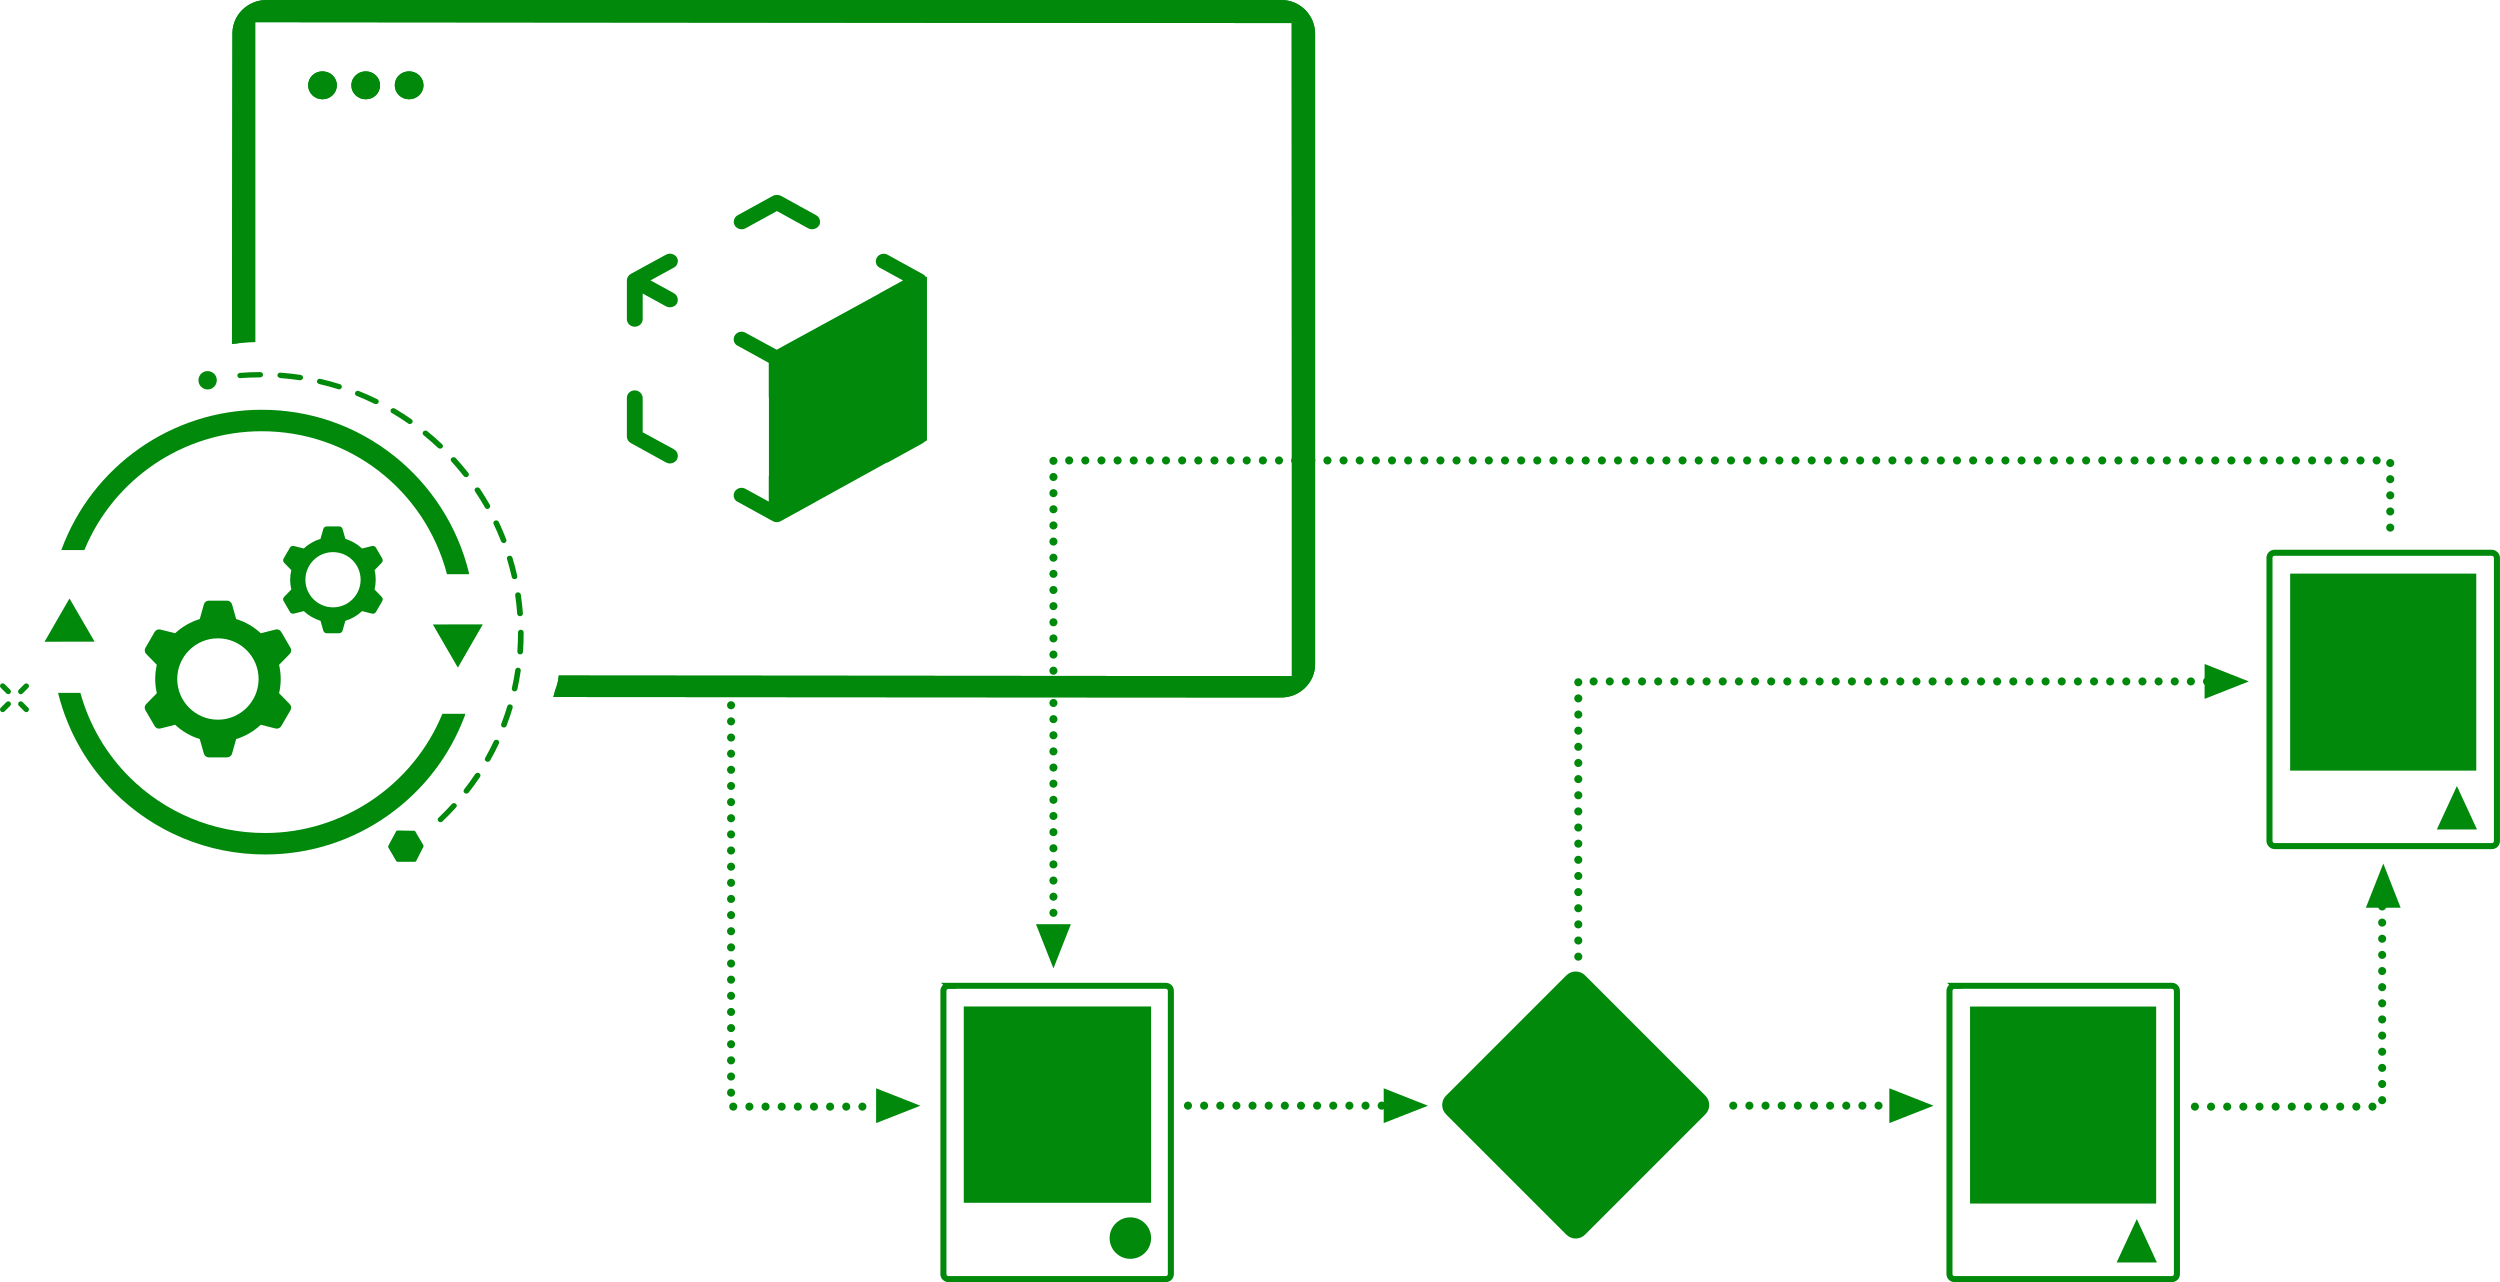 <svg viewBox="0 0 309.75 158.85" xmlns:xlink="http://www.w3.org/1999/xlink" xmlns="http://www.w3.org/2000/svg" id="Layer_2">
  <defs>
    <style>
      .cls-1 {
        stroke-dasharray: 0 2;
        stroke-linecap: round;
      }

      .cls-1, .cls-2 {
        fill: none;
        stroke: #00890b;
        stroke-miterlimit: 10;
      }

      .cls-2 {
        stroke-width: .75px;
      }

      .cls-3 {
        clip-path: url(#clippath-1);
      }

      .cls-4 {
        clip-path: url(#clippath-4);
      }

      .cls-5 {
        clip-path: url(#clippath-2);
      }

      .cls-6 {
        fill: #00890b;
      }

      .cls-7 {
        clip-path: url(#clippath);
      }
    </style>
    <clipPath id="clippath">
      <path d="M38.18,10.57c0,.96.79,1.73,1.77,1.73s1.79-.77,1.79-1.73-.79-1.73-1.79-1.73-1.77.77-1.77,1.73" class="cls-6"></path>
    </clipPath>
    <clipPath id="clippath-1">
      <path d="M43.53,10.57c0,.96.79,1.73,1.79,1.73s1.77-.77,1.77-1.73-.79-1.73-1.77-1.73-1.79.77-1.79,1.73" class="cls-6"></path>
    </clipPath>
    <clipPath id="clippath-2">
      <path d="M48.91,10.57c0,.96.79,1.73,1.77,1.73s1.79-.77,1.79-1.73-.79-1.73-1.79-1.73-1.77.77-1.77,1.73" class="cls-6"></path>
    </clipPath>
    <clipPath id="clippath-4">
      <path d="M33.03,0c-2.34,0-4.21,1.84-4.23,4.08l-.06,38.55c1.4-.19,1.44-.23,2.88-.25V2.75l128.42.11.02,55.85v25.06l-90.83-.07c-.15,1.37-.35,1.32-.67,2.66l90.13.06c2.33.02,4.23-1.82,4.25-4.07V4.17c0-2.29-1.88-4.17-4.17-4.17H33.03Z" class="cls-6"></path>
    </clipPath>
  </defs>
  <g id="Layer_1-2">
    <g id="Visual2">
      <g id="Algorythm1">
        <path d="M117.5,122.14h26.94c.35,0,.63.28.63.63v35.09c0,.34-.28.62-.62.62h-26.94c-.34,0-.62-.28-.62-.62v-35.09c0-.34.28-.62.62-.62Z" class="cls-2"></path>
        <path d="M142.6,149.03h-23.17s-.02,0-.02-.02v-24.29s0-.02.02-.02h23.17s.02,0,.02.02v24.29s0,.02-.02.02" class="cls-6"></path>
        <path d="M137.48,153.4c0-1.42,1.15-2.57,2.57-2.57s2.57,1.15,2.57,2.57-1.15,2.57-2.57,2.57-2.57-1.15-2.57-2.57" class="cls-6"></path>
      </g>
      <path d="M194.08,152.98l-14.92-14.92c-.63-.63-.63-1.67,0-2.3l14.92-14.92c.63-.63,1.67-.63,2.3,0l14.92,14.92c.63.63.63,1.67,0,2.3l-14.92,14.92c-.63.63-1.67.63-2.3,0" class="cls-6"></path>
      <g id="Algorythm2">
        <path d="M242.15,122.14h26.94c.35,0,.63.28.63.63v35.09c0,.34-.28.62-.62.62h-26.94c-.34,0-.62-.28-.62-.62v-35.09c0-.34.28-.62.62-.62Z" class="cls-2"></path>
        <rect height="24.41" width="23.06" y="124.71" x="244.09" class="cls-6"></rect>
        <polygon points="264.75 151.04 262.25 156.42 267.24 156.42 264.75 151.04" class="cls-6"></polygon>
      </g>
      <g id="Algorythm3">
        <rect ry=".62" rx=".62" height="36.34" width="28.18" y="68.49" x="281.19" class="cls-2"></rect>
        <rect height="24.41" width="23.06" y="71.07" x="283.75" class="cls-6"></rect>
        <polygon points="304.41 97.39 301.92 102.77 306.9 102.77 304.41 97.39" class="cls-6"></polygon>
      </g>
      <g id="Automation">
        <path d="M3.03,84.76l-.69.69c-.13.13-.13.34,0,.47.13.13.33.13.46,0l.69-.69c.06-.06.1-.15.1-.23s-.03-.17-.1-.23c-.13-.13-.33-.13-.46,0" class="cls-6"></path>
        <path d="M2.8,86.99c-.13-.13-.34-.13-.46,0-.13.13-.13.34,0,.46l.69.69c.13.13.34.13.46,0,.06-.06.1-.15.1-.23s-.03-.17-.1-.23l-.69-.69Z" class="cls-6"></path>
        <path d="M.56,84.76c-.13-.13-.34-.13-.46,0-.13.13-.13.34,0,.46l.69.69c.13.13.34.13.47,0,.06-.06.09-.15.09-.23s-.03-.17-.09-.23l-.69-.69Z" class="cls-6"></path>
        <path d="M63.75,71.76s.05,0,.07,0c.19-.04.31-.21.27-.39-.17-.76-.37-1.53-.6-2.28-.05-.17-.25-.27-.43-.23-.19.05-.3.23-.24.41.22.73.42,1.49.59,2.23.03.15.18.26.34.26" class="cls-6"></path>
        <path d="M34.69,46.84c.81.06,1.63.15,2.44.27.02,0,.04,0,.06,0,.17,0,.32-.12.35-.28.03-.18-.1-.35-.29-.38-.82-.12-1.66-.22-2.5-.28-.19-.01-.36.12-.38.3-.01.18.13.34.32.35" class="cls-6"></path>
        <path d="M39.54,47.58c.79.18,1.59.4,2.36.64.04.01.08.02.11.02.15,0,.28-.09.33-.22.06-.17-.04-.36-.22-.42-.79-.25-1.6-.47-2.42-.66-.19-.04-.38.06-.42.24-.05.18.07.35.26.4" class="cls-6"></path>
        <path d="M29.75,46.85s.02,0,.03,0c.81-.06,1.64-.09,2.46-.09.19,0,.35-.15.35-.33s-.16-.33-.35-.33h0c-.84,0-1.68.03-2.51.1-.19.02-.34.17-.32.36.02.17.17.3.35.3" class="cls-6"></path>
        <path d="M46.42,50.03c.05.03.11.04.16.04.12,0,.25-.06.31-.17.09-.16.02-.36-.15-.44-.74-.36-1.5-.71-2.27-1.01-.18-.07-.39,0-.46.17-.08.17,0,.36.18.43.75.3,1.5.63,2.22.99" class="cls-6"></path>
        <path d="M50.57,52.48c.06.04.14.06.21.06.11,0,.21-.05.28-.13.12-.15.08-.35-.07-.46-.67-.47-1.37-.91-2.07-1.33-.16-.1-.38-.05-.48.1-.1.15-.06.36.11.45.69.41,1.37.84,2.03,1.3" class="cls-6"></path>
        <path d="M64.53,78.02c-.19,0-.35.15-.35.33v.08c0,.77-.03,1.54-.08,2.3-.01.18.13.34.33.35h.02c.18,0,.34-.13.35-.31.06-.77.08-1.56.08-2.34v-.08c0-.18-.16-.33-.35-.33" class="cls-6"></path>
        <path d="M63.83,73.76c.11.76.2,1.53.25,2.29.01.17.17.3.35.3h.03c.19-.01.34-.17.33-.35-.06-.78-.15-1.56-.26-2.33-.03-.18-.2-.3-.39-.28-.19.02-.33.19-.3.37" class="cls-6"></path>
        <path d="M57.46,58.99c.07.09.18.13.28.13.07,0,.15-.02.21-.06.16-.11.19-.31.08-.46-.49-.63-1.02-1.25-1.56-1.84-.13-.14-.35-.15-.5-.04-.15.12-.16.32-.04.46.53.58,1.04,1.19,1.52,1.8" class="cls-6"></path>
        <path d="M54.28,55.49c.07.06.16.1.25.1s.18-.03.25-.09c.14-.13.14-.33,0-.46-.59-.55-1.2-1.1-1.83-1.61-.15-.12-.37-.1-.5.03-.13.14-.11.34.03.46.61.5,1.22,1.03,1.79,1.57" class="cls-6"></path>
        <path d="M55.99,99.62c-.53.58-1.09,1.15-1.66,1.7-.14.13-.13.34,0,.46.07.06.16.09.24.09.09,0,.18-.03.25-.1.58-.56,1.16-1.14,1.69-1.73.13-.14.11-.35-.04-.46-.15-.12-.37-.1-.49.04" class="cls-6"></path>
        <path d="M61.18,91.84c-.33.7-.69,1.4-1.07,2.07-.09.16-.03.36.15.44.05.03.11.04.16.04.13,0,.25-.06.31-.17.39-.69.76-1.4,1.09-2.11.08-.17,0-.36-.18-.43-.18-.07-.39,0-.46.17" class="cls-6"></path>
        <path d="M60.55,63.01c.17-.09.24-.28.15-.44-.39-.69-.81-1.37-1.25-2.03-.1-.15-.32-.2-.48-.1-.17.09-.21.3-.11.45.43.65.85,1.32,1.23,1.99.06.11.18.18.31.18.06,0,.11-.01.16-.04" class="cls-6"></path>
        <path d="M58.88,95.9c-.43.65-.9,1.29-1.38,1.91-.11.15-.08.35.08.46.06.04.13.06.21.06.11,0,.21-.05.28-.13.49-.63.96-1.28,1.41-1.95.1-.15.05-.36-.11-.45-.17-.1-.38-.05-.48.1" class="cls-6"></path>
        <path d="M62.4,67.29s.08,0,.12-.02c.18-.06.28-.25.21-.42-.28-.73-.6-1.47-.93-2.18-.08-.17-.29-.24-.46-.17-.18.07-.26.27-.18.43.33.7.64,1.41.92,2.13.05.13.19.22.33.22" class="cls-6"></path>
        <path d="M64.24,82.73c-.19-.03-.37.1-.4.28-.11.76-.25,1.52-.42,2.26-.04.18.08.35.27.39.03,0,.05,0,.07,0,.16,0,.31-.11.34-.26.17-.76.31-1.54.42-2.31.03-.18-.11-.34-.3-.37" class="cls-6"></path>
        <path d="M63.28,87.28c-.19-.05-.38.05-.43.23-.22.73-.47,1.47-.75,2.19-.06.17.03.36.21.42.04.01.08.02.12.02.15,0,.28-.08.33-.22.28-.73.54-1.49.76-2.23.05-.17-.06-.36-.24-.4" class="cls-6"></path>
        <path d="M51.48,103.03c-.04-.06-.1-.1-.18-.1l-2.07-.03c-.06,0-.11.03-.14.08l-.97,1.8c-.04.08-.04.17,0,.24l.97,1.66c.03.06.1.1.17.1h2.13c.07,0,.14-.03.17-.09l.89-1.76c.04-.07.03-.15,0-.22l-.98-1.67Z" class="cls-6"></path>
        <path d="M26.3,48.1c.54-.32.72-1.02.41-1.56-.32-.54-1.02-.72-1.56-.41s-.72,1.02-.41,1.56c.32.54,1.02.73,1.56.41" class="cls-6"></path>
        <path d="M10.45,68.16c3.64-8.84,12.28-14.71,21.93-14.73,10.88-.02,20.26,7.25,23,17.71h2.72c0-.06,0-.12,0-.17-1.37-5.67-4.65-10.81-9.24-14.46-4.73-3.76-10.43-5.75-16.48-5.74-11.09.02-20.99,6.99-24.78,17.38h2.85Z" class="cls-6"></path>
        <path d="M57.6,88.64c.03-.07.02-.14.03-.2h-2.82c-3.62,8.85-12.34,14.76-21.94,14.77-6.49.01-12.48-2.59-16.83-6.93-2.83-2.82-4.96-6.38-6.08-10.43h-2.74s0,.07,0,.11c1.2,4.75,3.65,8.92,6.94,12.2,4.84,4.82,11.49,7.72,18.71,7.71,5.49,0,10.76-1.69,15.22-4.85,4.37-3.1,7.65-7.37,9.51-12.37" class="cls-6"></path>
        <path d="M.79,86.99l-.69.69c-.13.13-.13.33,0,.46.13.13.34.13.47,0l.69-.69c.06-.06.1-.15.1-.23s-.03-.17-.1-.23c-.13-.13-.33-.13-.46,0" class="cls-6"></path>
        <polygon points="8.61 74.15 5.52 79.51 11.72 79.5 8.61 74.15" class="cls-6"></polygon>
        <polygon points="56.73 82.72 59.82 77.36 53.63 77.37 56.73 82.72" class="cls-6"></polygon>
        <path d="M47.36,69.2l-.39-.67-.39-.67c-.08-.14-.22-.22-.37-.22-.03,0-.07,0-.11.01l-1.24.31c-.59-.55-1.3-.96-2.07-1.2l-.35-1.23c-.05-.18-.22-.31-.42-.31h-1.54c-.19,0-.36.13-.42.31l-.35,1.23c-.77.24-1.48.64-2.07,1.2l-1.24-.31s-.07-.01-.11-.01c-.15,0-.3.08-.37.22l-.39.67-.39.67c-.1.17-.07.38.06.52l.89.92c-.09.39-.14.79-.14,1.2s.05.81.14,1.2l-.89.92c-.14.14-.16.35-.06.52l.39.67.39.67c.08.14.22.22.37.22.03,0,.07,0,.11-.01l1.24-.31c.59.55,1.3.96,2.07,1.2l.35,1.23c.05.18.22.31.42.31h1.54c.19,0,.36-.13.42-.31l.35-1.23c.77-.24,1.48-.64,2.07-1.2l1.24.31s.07.01.11.01c.15,0,.3-.08.37-.22l.39-.67.39-.67c.1-.17.07-.38-.06-.52l-.89-.92c.09-.39.14-.79.14-1.2s-.04-.81-.14-1.2l.89-.92c.13-.14.16-.35.06-.52M41.26,75.25c-1.89,0-3.42-1.53-3.42-3.42s1.53-3.42,3.42-3.42,3.42,1.53,3.42,3.42-1.53,3.42-3.42,3.42" class="cls-6"></path>
        <path d="M35.99,80.26l-.57-.98-.57-.98c-.12-.2-.33-.32-.55-.32-.05,0-.1,0-.16.02l-1.83.46c-.87-.81-1.92-1.42-3.05-1.76l-.51-1.82c-.08-.27-.33-.46-.61-.46h-2.27c-.28,0-.54.19-.61.46l-.51,1.82c-1.14.35-2.18.95-3.05,1.76l-1.83-.46c-.05-.01-.1-.02-.16-.02-.22,0-.43.12-.55.32l-.57.98-.57.98c-.14.25-.1.56.09.76l1.32,1.35c-.13.57-.2,1.17-.2,1.76s.07,1.19.2,1.76l-1.32,1.35c-.2.21-.24.51-.09.76l.57.98.57.98c.12.2.33.32.55.32.05,0,.1,0,.16-.02l1.83-.46c.87.82,1.92,1.42,3.05,1.77l.51,1.81c.08.27.33.46.61.46h2.27c.28,0,.54-.19.61-.46l.51-1.81c1.14-.35,2.18-.95,3.05-1.77l1.83.46c.05.01.1.02.16.02.22,0,.43-.12.55-.32l.57-.98.57-.98c.14-.25.11-.56-.09-.76l-1.32-1.35c.13-.58.2-1.17.2-1.76s-.07-1.19-.2-1.76l1.32-1.35c.2-.2.24-.51.09-.76M27,89.17c-2.78,0-5.04-2.26-5.04-5.04s2.26-5.04,5.04-5.04,5.04,2.26,5.04,5.04-2.26,5.04-5.04,5.04" class="cls-6"></path>
      </g>
      <g id="Computer">
        <path d="M83.86,56.96c-.29.44-.88.6-1.35.33l-4.36-2.4c-.29-.17-.48-.46-.48-.81v-4.77c0-.52.42-.94.96-.94.54-.02.98.42,1,.94v4.25l3.86,2.1.02.02c.46.25.6.83.35,1.27" class="cls-6"></path>
        <path d="M83.94,36.91c.08.23.04.48-.08.71-.29.44-.88.58-1.35.33l-2.88-1.58v3.17c0,.52-.44.94-.98.94s-.98-.42-.98-.94v-4.79c0-.33.19-.65.48-.81l4.36-2.38c.48-.27,1.06-.1,1.35.33.13.21.17.48.08.71-.06.25-.23.46-.46.56l-2.88,1.58,2.88,1.58c.23.13.4.33.46.58" class="cls-6"></path>
        <path d="M101.47,27.95c-.29.44-.88.58-1.35.33l-3.86-2.13-3.88,2.13c-.15.08-.31.13-.48.13-.35,0-.69-.17-.85-.46-.15-.23-.17-.48-.1-.71.06-.25.23-.46.46-.58l4.36-2.4c.31-.15.69-.15.98,0l4.36,2.4c.23.13.4.33.46.58.08.23.04.48-.08.71" class="cls-6"></path>
        <path d="M114.85,34.28v20.28l-.33.19c-.04.06-.1.1-.17.15l-4.36,2.4c-.06.02-.1.04-.17.04l-8.67,4.79s-.04.04-.06.04l-4.36,2.4c-.29.17-.67.17-.98,0l-4.36-2.4h-.02c-.46-.25-.6-.83-.33-1.27s.88-.6,1.33-.33l2.88,1.58v-3.17s.02-.02.02-.04v-9.69s-.02-.02-.02-.04v-4.25l-3.86-2.13h-.02c-.46-.25-.6-.83-.33-1.27s.88-.6,1.33-.33l3.86,2.1,12.73-6.96.04-.04,2.88-1.58-2.88-1.58h-.02c-.46-.25-.6-.83-.33-1.27s.88-.6,1.33-.33l4.36,2.4c.15.08.27.19.35.33h.15Z" class="cls-6"></path>
        <g>
          <path d="M38.18,10.57c0,.96.79,1.73,1.77,1.73s1.79-.77,1.79-1.73-.79-1.73-1.79-1.73-1.77.77-1.77,1.73" class="cls-6"></path>
          <g class="cls-7">
            <rect height="3.46" width="3.56" y="8.84" x="38.18" class="cls-6"></rect>
          </g>
        </g>
        <g>
          <path d="M43.53,10.57c0,.96.79,1.73,1.79,1.73s1.77-.77,1.77-1.73-.79-1.73-1.77-1.73-1.79.77-1.79,1.73" class="cls-6"></path>
          <g class="cls-3">
            <rect height="3.46" width="3.56" y="8.84" x="43.53" class="cls-6"></rect>
          </g>
        </g>
        <g>
          <path d="M48.91,10.57c0,.96.79,1.73,1.77,1.73s1.79-.77,1.79-1.73-.79-1.73-1.79-1.73-1.77.77-1.77,1.73" class="cls-6"></path>
          <g class="cls-5">
            <rect height="3.46" width="3.56" y="8.84" x="48.91" class="cls-6"></rect>
          </g>
        </g>
        <g>
          <path d="M33.03,0c-2.34,0-4.21,1.84-4.23,4.08l-.06,38.55c1.4-.19,1.44-.23,2.88-.25V2.75l128.42.11.02,55.85v25.06l-90.83-.07c-.15,1.37-.35,1.32-.67,2.66l90.13.06c2.33.02,4.23-1.82,4.25-4.07V4.17c0-2.29-1.88-4.17-4.17-4.17H33.03Z" class="cls-6"></path>
          <g class="cls-4">
            <rect height="86.45" width="134.21" y="0" x="28.73" class="cls-6"></rect>
          </g>
        </g>
      </g>
      <g id="Arrows">
        <polyline points="296.15 65.37 296.15 57.05 130.52 57.05 130.52 115.47" class="cls-1"></polyline>
        <polyline points="195.55 118.53 195.55 84.43 274.52 84.43" class="cls-1"></polyline>
        <polyline points="271.95 137.11 295.15 137.11 295.15 110.29" class="cls-1"></polyline>
        <line y2="136.99" x2="236.57" y1="136.99" x1="214.75" class="cls-1"></line>
        <line y2="136.99" x2="175.68" y1="136.99" x1="147.19" class="cls-1"></line>
        <polyline points="90.58 87.38 90.58 137.11 108.45 137.11" class="cls-1"></polyline>
        <polygon points="108.55 139.15 114.03 137 108.55 134.84 108.55 139.15" class="cls-6"></polygon>
        <polygon points="128.36 114.51 130.52 119.99 132.68 114.51 128.36 114.51" class="cls-6"></polygon>
        <polygon points="171.44 139.15 176.92 137 171.44 134.84 171.44 139.15" class="cls-6"></polygon>
        <polygon points="234.09 139.15 239.57 137 234.09 134.84 234.09 139.15" class="cls-6"></polygon>
        <polygon points="273.15 86.59 278.63 84.43 273.15 82.27 273.15 86.59" class="cls-6"></polygon>
        <polygon points="297.44 112.47 295.29 106.99 293.13 112.47 297.44 112.47" class="cls-6"></polygon>
      </g>
    </g>
  </g>
</svg>